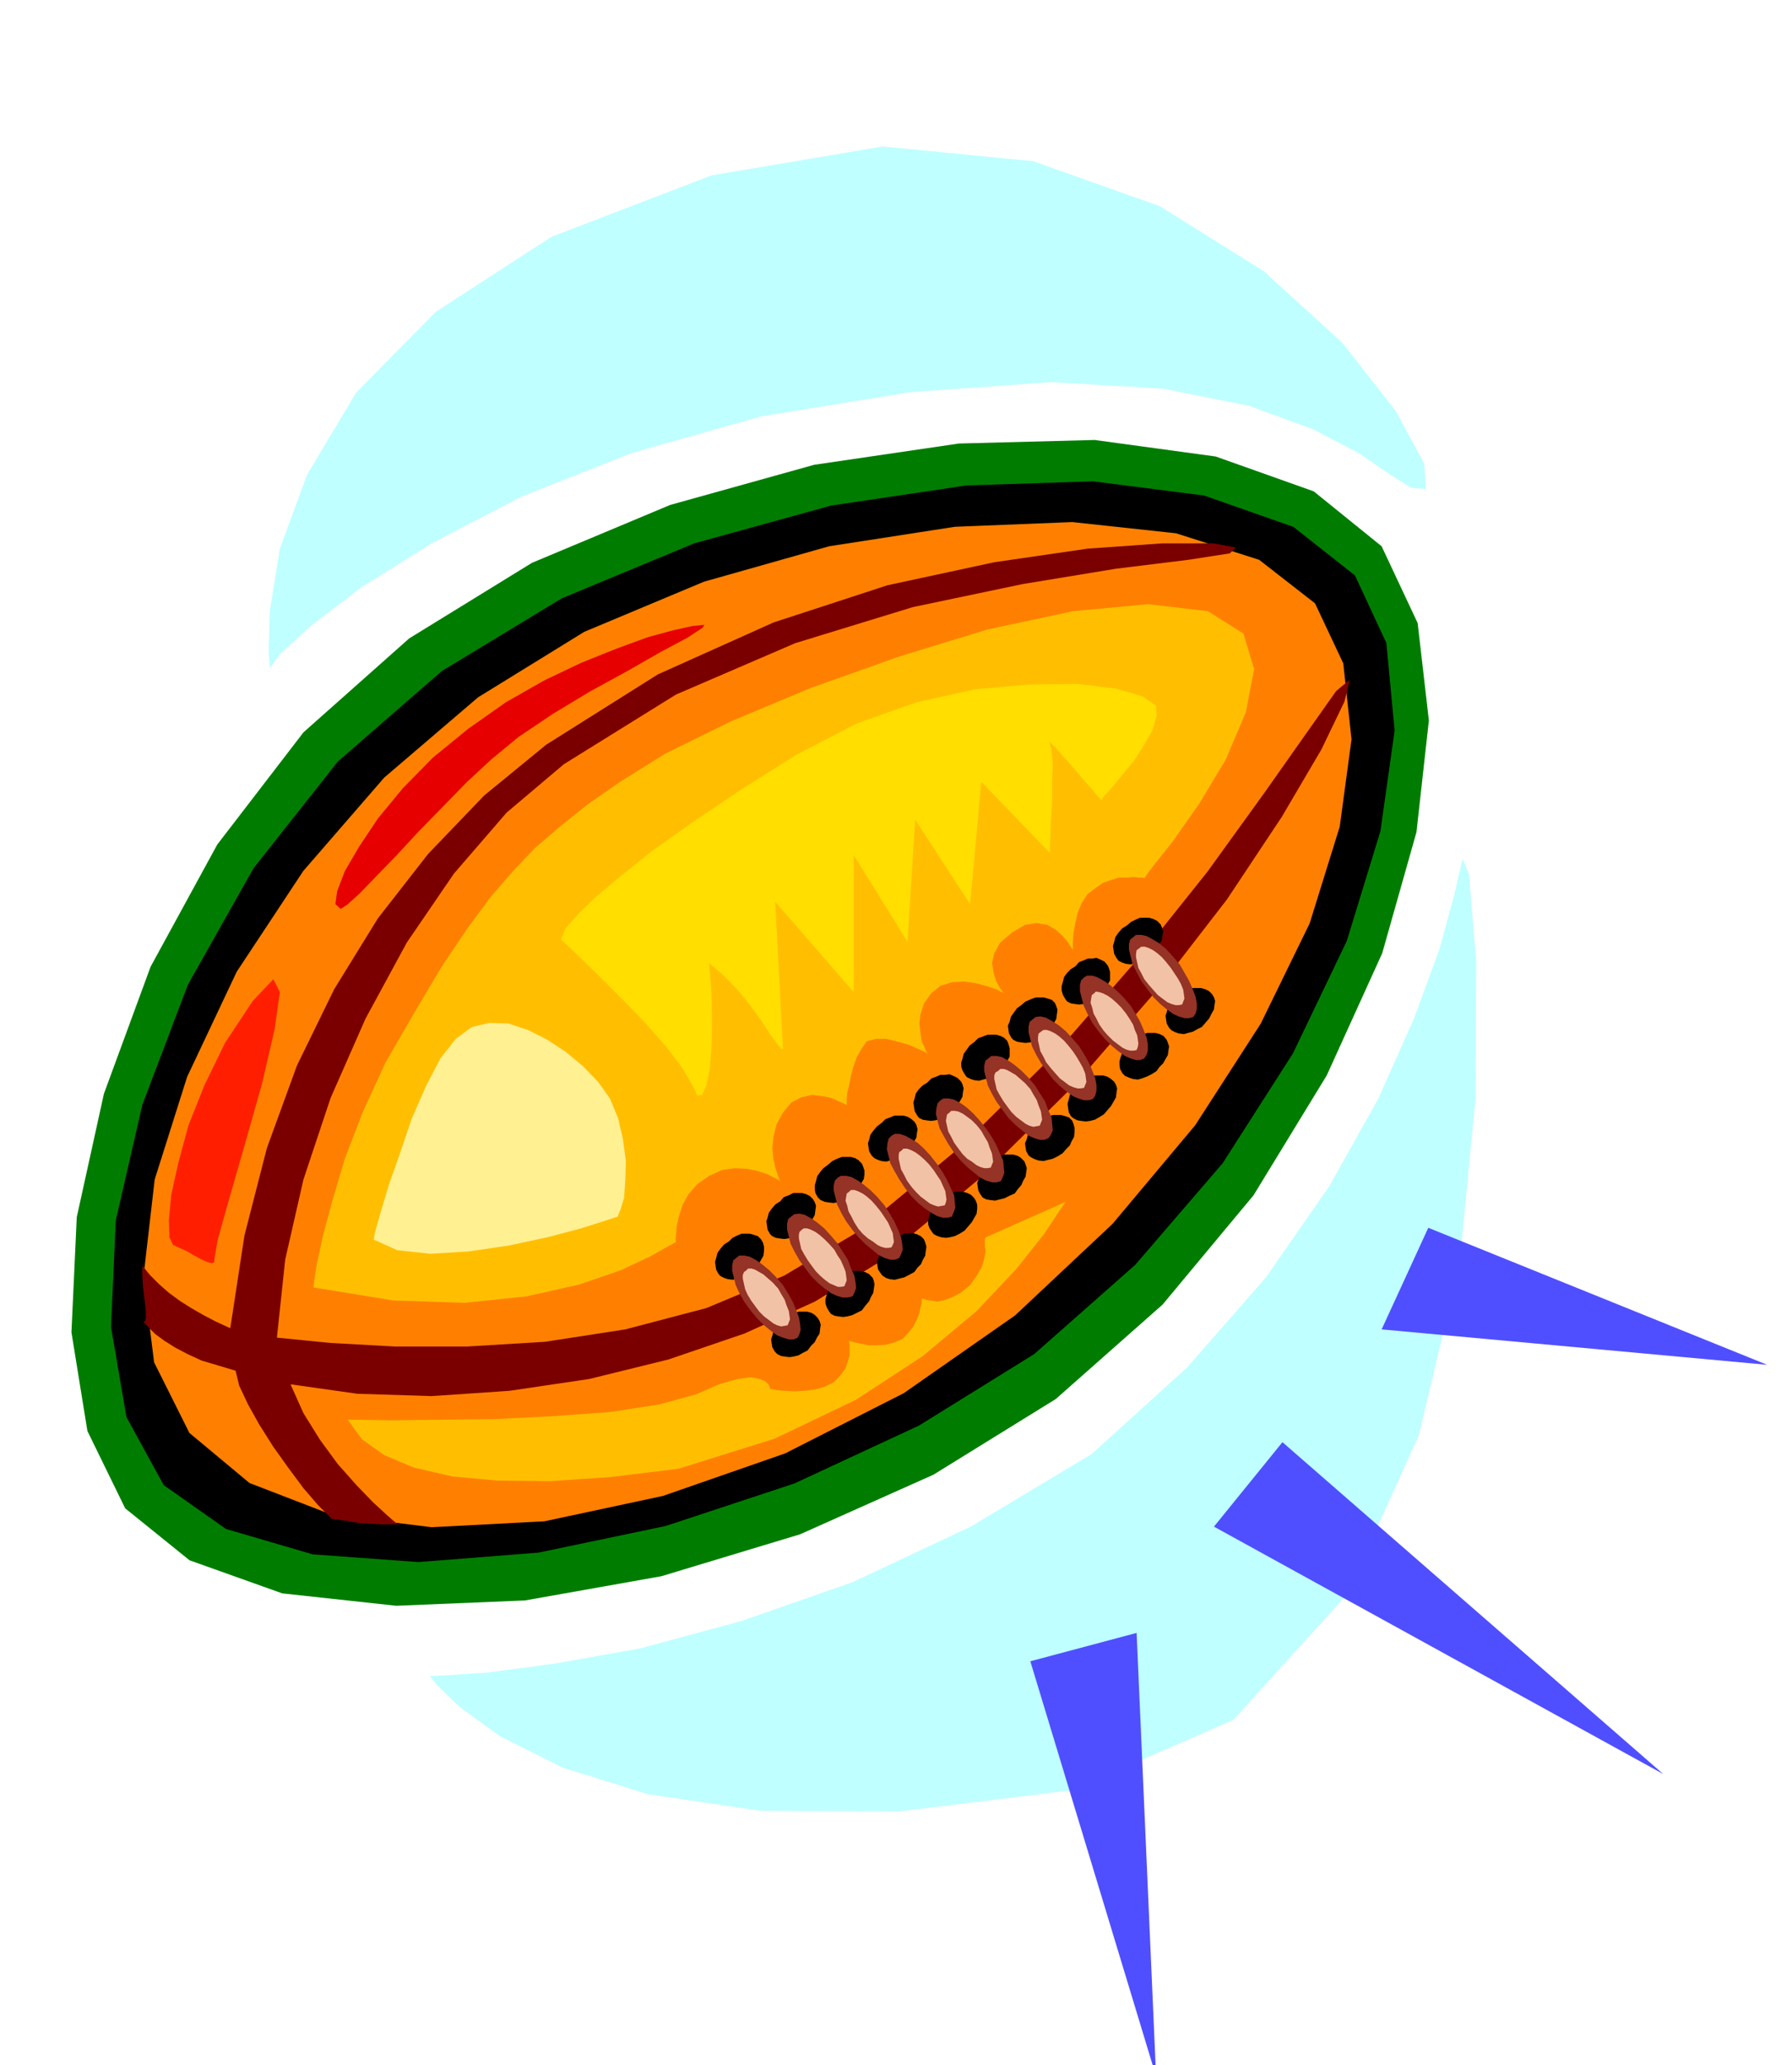 <svg xmlns="http://www.w3.org/2000/svg" fill-rule="evenodd" height="565.069" preserveAspectRatio="none" stroke-linecap="round" viewBox="0 0 3035 3497" width="490.455"><style>.brush2{fill:#000}.pen2{stroke:#000;stroke-width:2;stroke-linejoin:round}.pen3{stroke:none}.brush7{fill:#ffbf00}</style><path style="stroke:none;fill:#007d00" d="m693 1081 208-128 234-98 244-68 245-36 230-6 205 28 166 59 115 93 61 130 19 165-21 189-58 205-94 207-124 203-154 185-181 160-207 128-226 101-235 71-231 41-218 9-193-21-157-56-109-88-64-131-27-167 9-195 46-209 79-215 113-207 146-190 179-159z"/><path class="pen2 brush2" d="m749 1137 203-123 224-93 232-64 229-34 214-7 188 24 151 53 104 82 53 114 14 148-24 170-57 186-91 190-119 186-148 172-171 151-195 121-211 98-218 72-215 45-203 16-179-13-147-43-105-74-63-115-26-152 8-180 45-196 77-203 111-197 143-181 176-153z"/><path class="pen2" style="fill:#ff8000" d="m809 1180 180-111 203-85 212-60 213-33 199-8 176 19 141 45 95 74 48 102 14 129-20 148-51 164-83 170-111 172-140 167-165 155-189 132-201 102-207 72-201 43-191 10-169-21-140-54-102-85-60-120-18-145 19-165 55-174 84-178 113-171 137-158 159-136z"/><path class="pen3" style="fill:#7a0000" d="m390 2249-24-11-21-11-21-12-19-12-19-14-16-14-16-16-13-16v17l1 18 2 17 2 15 1 12v10l-1 5-3 1 8 9 12 12 15 11 19 12 21 11 24 11 27 8 30 9 6 25 15 32 19 34 24 38 25 35 26 35 25 29 23 23 24 3 22 4 20 1 17 1h24l6 1 4 3-7-5-16-14-24-22-28-29-32-36-30-41-28-45-22-49 113 16 126 4 132-9 135-20 134-33 129-44 119-54 106-65 175-145 159-157 139-160 119-154 93-140 67-114 39-81 9-37-23 19-48 68-74 105-96 133-119 149-139 159-158 156-175 145-126 75-132 55-137 36-136 21-132 8H669l-109-6-91-9 14-132 31-136 46-138 59-134 70-129 80-117 89-103 97-82 190-118 202-87 199-61 186-39 158-26 122-15 71-11 10-10-38-7h-86l-127 9-158 23-181 39-193 63-196 88-189 119-105 86-95 99-85 109-74 120-63 129-51 140-38 148-24 157z"/><path class="pen2 brush2" d="m2035 1738-8 4-7 4-8 2-7 2-8-1-6-2-6-3-4-4-4-7-1-6-1-7 2-6 2-8 5-7 6-6 8-6 6-6 8-4 8-3h14l7 2 6 3 5 5 3 5 2 6-1 6-1 8-4 7-4 8-6 7-6 7zm-89-118-8 4-8 4-8 2-7 2-8-1-6-2-6-3-3-4-4-7-1-6-1-7 2-7 2-8 5-7 6-7 8-5 7-6 8-4 7-3h15l7 2 6 3 6 6 2 5 2 6-1 6-1 8-4 7-5 8-6 7-6 7zm-87 69-8 4-8 4-8 2-7 1-8-1-6-1-6-3-3-4-4-7-2-7v-7l2-7 2-8 5-7 6-6 8-5 6-7 8-3 7-3h8l6-1 7 3 6 3 5 6 2 4 2 7v14l-4 7-4 7-6 7-6 8zm-89 64-9 5-8 4-8 2-8 1-8-1-6-1-6-3-3-3-4-7-1-6-1-7 3-7 2-8 5-7 5-7 7-5 7-6 9-4 8-3h14l7 2 6 2 5 5 2 5 2 6-1 7-1 8-4 7-3 7-6 7-5 7zm-81 64-8 4-8 4-8 2-7 2-8-1-6-2-6-3-3-4-4-7-2-6v-7l2-6 2-8 5-7 5-7 8-6 6-6 8-3 8-3h14l7 2 6 3 5 5 2 5 2 7v14l-4 7-4 7-6 7-6 7zm-81 69-8 4-8 4-8 2-7 1-8-1-6-1-6-3-3-4-4-7-1-7-1-7 2-7 2-8 5-7 6-6 8-5 7-7 8-3 7-3h8l7-1 7 3 6 3 6 6 2 4 2 7-1 6-1 8-4 7-5 7-6 7-6 8zm-77 68-8 4-8 4-8 2-6 2-8-1-6-2-6-3-4-4-4-7-1-6-1-7 2-6 2-8 5-7 6-7 8-6 6-6 8-3 7-3h15l7 2 5 3 6 5 3 5 2 7-1 6-1 8-4 7-4 7-6 7-6 7zm-89 71-8 4-8 4-8 2-7 1-8-1-6-1-7-3-4-4-4-7-1-6v-7l2-7 2-8 5-7 5-6 8-6 7-6 8-4 8-3h15l7 2 5 3 6 6 2 5 2 6v7l-1 7-4 7-4 7-6 7-6 8zm-83 60-8 5-8 4-8 2-7 1-8-1-6-1-6-3-3-3-4-7-1-7-1-7 2-6 2-8 5-7 6-7 8-5 6-7 8-3 8-4h14l7 2 6 3 5 5 3 5 2 6-1 7-1 8-4 7-4 7-6 7-6 7zm-87 68-8 5-8 4-8 2-7 2-8-1-6-2-6-3-3-3-4-7-1-6-1-7 2-7 2-8 5-7 6-7 8-5 6-6 8-4 7-3h14l7 2 6 2 5 5 3 5 2 7v7l-1 8-4 7-4 7-6 6-6 7zm95 133-8 4-7 4-8 2-7 1-8-1-6-1-6-3-4-4-4-7-1-6-1-7 2-6 2-8 5-7 6-7 8-6 6-6 9-3 8-3h14l7 2 5 3 5 5 3 5 2 6-1 7-1 8-4 6-4 8-6 6-6 8zm181-133-9 5-8 4-8 2-8 2-8-1-6-2-6-4-3-4-4-6-1-6-1-7 3-6 2-8 5-7 5-7 7-5 7-6 9-4 8-3 8-1h6l7 2 6 3 5 5 2 5 2 7-1 7-1 8-4 7-3 7-6 6-5 7zm-89 65-8 4-8 4-8 2-7 1-8-1-6-1-6-3-3-4-4-7-2-6v-7l2-7 2-8 4-7 6-6 8-6 6-6 8-4 8-3h15l7 2 6 3 6 6 2 5 1 6-1 7-1 7-4 7-3 7-6 7-6 8zm174-135-8 5-8 4-8 2-7 1-8-1-6-2-6-3-3-4-4-6-2-6v-7l2-7 2-8 5-7 5-6 8-5 6-7 8-3 8-4h14l7 2 6 3 5 5 3 5 2 6v7l-1 8-4 7-4 7-6 7-6 7zm85-63-9 4-8 4-8 2-8 2-8-1-6-1-6-3-3-4-4-7-1-6-1-7 3-7 2-8 5-7 5-6 7-6 7-6 8-4 8-3h15l7 2 5 3 6 6 2 5 2 6-1 7-1 7-4 7-3 7-6 7-5 7zm240-207-8 5-8 4-8 3-7 2-8-1-6-2-7-3-4-4-4-7-1-6v-7l2-7 3-8 5-7 6-7 8-5 6-6 8-4 8-3h14l7 2 6 3 5 6 2 5 2 6-1 6-1 8-4 7-4 7-6 6-5 7zm-159 139-8 5-8 4-8 2-8 2-8-1-6-2-6-3-4-3-4-7-1-6-1-7 3-7 2-8 5-7 5-7 7-5 7-6 9-4 8-3h14l7 2 6 2 5 5 2 5 2 7v7l-1 8-4 7-3 7-6 6-6 7zm70-66-8 5-7 4-8 2-7 1-8-1-6-1-6-3-4-3-4-7-1-7-1-7 2-7 2-8 5-7 6-6 8-5 6-7 8-3 8-4h14l7 2 5 3 6 5 3 5 2 6-1 7-1 8-4 7-4 7-6 7-6 7z"/><path class="pen3" d="m2021 1722-7 2h-8l-10-3-9-4-11-8-11-9-12-12-9-12-11-15-8-15-7-14-3-12-3-12v-9l2-8 5-4 5-4h9l9 2 11 6 10 6 12 10 11 12 12 14 8 14 8 14 6 14 5 13 2 11v9l-2 8-4 6zm-83 70-7 3h-7l-10-3-9-4-11-8-11-9-12-12-10-12-11-15-8-15-7-15-3-12-3-12v-10l2-8 5-5 5-3h9l9 3 11 6 10 7 12 10 11 11 12 14 8 13 8 14 6 14 5 13 2 11v11l-2 7-4 6zm-87 69-7 2h-8l-10-3-9-4-11-8-11-9-12-12-9-12-11-15-8-14-7-14-3-12-3-12v-10l2-8 5-4 5-4 8-1 9 2 11 6 11 7 12 10 11 12 12 14 8 13 8 14 6 14 5 13 2 11v10l-2 8-4 6zm-75 66-7 3h-8l-10-3-9-4-11-9-11-9-12-12-9-12-11-15-8-14-7-14-3-12-3-12v-10l2-8 5-4 5-4h9l9 2 11 6 10 7 12 10 11 11 12 14 8 13 9 14 5 14 6 13 1 11 1 11-3 7-4 6zm-81 73-7 2h-8l-10-3-10-5-11-9-11-9-12-12-10-12-10-15-8-14-7-13-3-12-3-12 1-10 2-8 5-5 5-3h9l9 2 11 6 10 7 11 10 11 12 11 14 9 13 8 14 6 14 6 13 1 11 1 10-3 8-3 6zm-83 60-7 2h-8l-10-3-9-5-12-8-11-9-12-12-10-13-10-15-8-14-7-13-3-12-3-12 1-10 2-8 5-5 5-3h9l9 3 11 6 10 6 11 10 11 12 11 14 9 13 8 14 6 13 6 13 1 11 1 10-3 8-3 7zm-89 70-7 3h-8l-10-3-10-5-11-9-11-9-12-12-10-12-11-15-8-14-7-14-3-12-3-12v-9l2-8 5-5 5-3h9l9 2 11 6 10 7 12 10 11 11 12 14 9 14 8 14 6 13 5 13 2 11 1 10-3 8-3 6zm-79 65-8 2h-9l-10-3-9-4-11-8-11-9-12-12-9-12-11-15-8-14-7-14-3-12-3-12v-10l2-8 5-4 5-4 9-1 9 2 11 6 10 7 12 10 11 12 12 14 8 13 9 14 5 14 6 13 2 11 1 10-3 8-3 6zm-93 70-7 3h-8l-10-3-10-4-11-8-11-9-12-12-10-12-11-15-8-14-7-15-3-12-3-12v-10l2-8 5-4 5-4h9l9 2 11 6 10 7 12 10 11 11 12 14 8 13 8 14 6 14 5 13 2 11 1 11-2 7-3 6z" style="fill:#943326"/><path class="pen3" d="m1334 2244-5 1-6 1-7-2-6-3-8-6-8-6-8-8-6-8-8-11-6-10-4-9-2-9-2-9v-6l2-5 4-3 3-3h6l6 2 7 4 7 4 8 7 8 7 9 10 5 9 6 10 3 9 4 10 1 7 1 7-2 5-2 5zm96-66-6 1h-5l-7-3-7-3-8-6-7-6-8-8-6-8-8-11-6-10-5-9-2-9-2-9v-6l1-5 3-3 4-3h6l6 2 8 4 7 5 8 7 8 8 9 10 5 9 6 9 4 9 4 10 1 7 1 8-2 5-2 5zm80-66-5 1h-6l-7-2-6-3-8-6-8-5-9-8-7-8-7-11-5-10-5-9-2-9-3-9 1-6 1-6 4-3 3-3h6l6 2 8 4 7 5 8 7 8 9 8 10 6 9 6 9 4 9 4 9 1 8 1 7-2 5-2 4zm90-71-6 1-5 1-7-2-7-3-8-6-8-6-8-8-7-8-8-11-5-10-5-9-2-9-2-9v-6l1-5 4-3 3-3h6l6 2 8 4 7 5 8 7 8 8 8 10 6 9 6 9 4 9 4 9 1 7 1 7-1 5-2 5zm78-64-5 1h-6l-7-2-6-3-8-6-8-5-8-8-6-8-8-11-5-10-5-9-2-9-2-9 1-6 1-5 4-3 3-3h6l6 1 8 4 7 5 8 6 8 8 8 10 5 9 6 10 3 9 4 10 1 7 1 7-2 5-2 5zm83-71-5 1-6 1-7-2-6-3-8-6-8-6-8-8-6-8-8-11-6-10-5-9-2-9-2-9v-6l2-5 5-3 3-3h6l6 2 7 4 7 4 8 7 8 7 9 10 5 9 6 10 3 9 4 10 1 7 1 7-2 5-2 5zm75-64-6 1h-5l-7-2-7-3-8-6-8-6-8-9-7-8-8-10-5-10-5-9-2-9-2-9v-6l1-6 4-3 4-3h6l6 2 8 4 7 5 8 7 7 8 8 10 6 9 6 10 5 9 4 10 1 7 1 7-2 5-2 5zm89-64-5 1h-6l-7-2-6-3-8-6-8-6-9-9-7-8-7-10-5-10-5-9-2-9-3-9 1-7 1-6 4-3 3-3 6 1 6 2 8 4 7 5 8 7 8 8 8 10 6 9 6 10 3 9 4 9 1 7 1 7-1 6-2 5zm77-77-6 1h-5l-7-2-7-3-8-6-8-6-8-9-7-8-8-10-5-10-5-9-2-9-2-9v-6l1-6 4-3 4-3h6l6 2 8 4 7 5 8 7 7 8 8 10 6 9 6 9 5 9 4 10 1 7 1 8-2 5-2 5z" style="fill:#f2c2a6"/><path class="pen3 brush7" d="m531 2180 1-11 5-30 10-47 16-59 21-71 30-78 38-83 49-85 47-79 43-64 39-53 38-44 38-40 42-36 46-37 56-39 77-48 112-55 134-56 149-53 150-46 145-31 128-12 101 12 60 38 18 60-14 73-34 80-45 75-45 64-35 44-13 18-3-1h-6l-9-1-11 1h-14l-13 4-14 5-13 9-13 10-10 15-7 17-4 18-3 16-1 14v14l-3-4-5-8-9-11-11-10-15-9-18-3-20 3-22 13-20 17-10 18-4 17 3 17 4 13 6 11 5 7 3 3-4-2-10-5-15-5-18-5-21-3-20 1-20 6-16 13-12 17-6 18-2 16 2 17 2 13 5 11 3 7 2 3-5-3-11-5-16-7-18-5-20-5h-17l-16 4-9 13-8 14-6 17-4 15-3 16-3 12-1 11v10l-4-2-9-4-13-6-15-3-18-2-18 4-17 9-14 17-11 20-5 21-2 20 2 18 3 14 4 12 3 8 2 3-3-2-8-4-12-6-15-5-19-4-20-1-22 3-22 10-20 14-15 17-10 18-6 19-4 17-1 14-1 9 1 4-11 6-32 18-51 24-70 24-89 20-105 11-121-4-135-22z"/><path class="pen3" style="fill:#fff091" d="m633 2099 2-12 9-32 14-47 19-54 20-59 24-55 25-48 26-33 27-20 30-7 32 1 33 11 32 16 32 21 29 24 26 27 20 28 14 34 8 35 5 37-1 33-2 29-6 20-5 12-21 7-41 13-57 15-65 14-68 10-65 4-56-6-40-18z"/><path class="pen3 brush7" d="M589 2404h20l54 1 79-1 95-1 99-5 97-7 84-13 62-17 39-17 31-9 22-3 16 3 9 4 6 6 2 5 1 2h2l9 2 13 1 16 1 17-1 18-2 17-5 16-8 11-12 8-11 4-12 3-10v-18l-1-5v-1h2l7 2 10 2 14 3h14l16-1 14-4 14-6 10-11 8-10 6-12 4-10 2-11 2-7v-6l1-1h1l5 2 8 1 11 2 11-2 14-5 15-8 16-13 12-17 8-14 4-14 2-11-1-10v-13l2-2 135-60-10 14-27 41-47 59-67 71-91 76-113 74-138 66-163 51-115 14-102 7-90-1-76-7-65-15-50-21-38-27-24-33z"/><path class="pen3" style="fill:#ff1f00" d="m293 2108-6-13-1-29 4-43 12-54 17-63 27-68 35-72 47-71 35-37 11 22-9 63-21 91-28 99-27 94-20 71-6 34v5l-4 2-8-2-9-4-13-7-12-7-13-6-11-5z"/><path class="pen3" style="fill:#e60000" d="m577 1539-9-8 3-22 13-34 24-41 32-48 42-51 51-52 60-49 64-45 65-37 63-30 60-24 52-19 44-12 32-7 20-2-3 5-26 17-45 24-56 32-64 35-63 38-58 39-46 38-41 38-41 42-41 42-38 41-34 35-28 29-21 19-11 7z"/><path class="pen3" style="fill:#ffde00" d="m950 1591 8 7 23 22 32 31 39 39 39 40 37 42 28 37 18 31 7 15 8-1 7-15 6-27 3-38 1-44-1-49-4-50 25 21 24 25 21 26 19 26 14 22 12 16 7 9h3l-13-249 133 153v-232l91 147 13-207 93 143 19-207 116 120v-8l1-19 1-28 2-31v-33l1-30-2-24-3-12-1-3 9 8 13 15 18 20 16 19 16 18 11 13 5 6 4-6 13-14 18-22 20-24 18-28 14-25 7-24-1-17-23-16-45-13-65-8-80 1-93 8-99 22-102 36-102 53-94 59-80 54-68 48-54 43-43 36-31 30-21 24-8 19z"/><path class="pen3" d="m457 1131-2-27 2-70 17-105 46-125 83-139 135-137 196-127 271-104 290-49 255 25 214 76 176 110 133 121 91 116 48 89 3 43-25-2-35-22-54-37-77-40-109-40-145-29-190-11-238 17-253 41-219 62-187 74-152 79-120 75-86 66-51 47-17 23zm271 1707 11 14 39 38 69 50 106 53 144 45 190 28 238 1 292-36 272-119 192-212 122-270 69-291 27-280 1-231-12-147-11-27-14 61-25 92-43 117-61 137-83 148-107 154-133 152-162 147-205 123-200 94-189 66-170 46-146 26-113 15-73 5-25 1z" style="fill:#bfffff"/><path class="pen3" d="m1745 2813 213 703-33-751-180 48zm311-228 761 419-645-562-116 143zm284-334 653 60-574-232-79 172z" style="fill:#4f4fff"/></svg>
